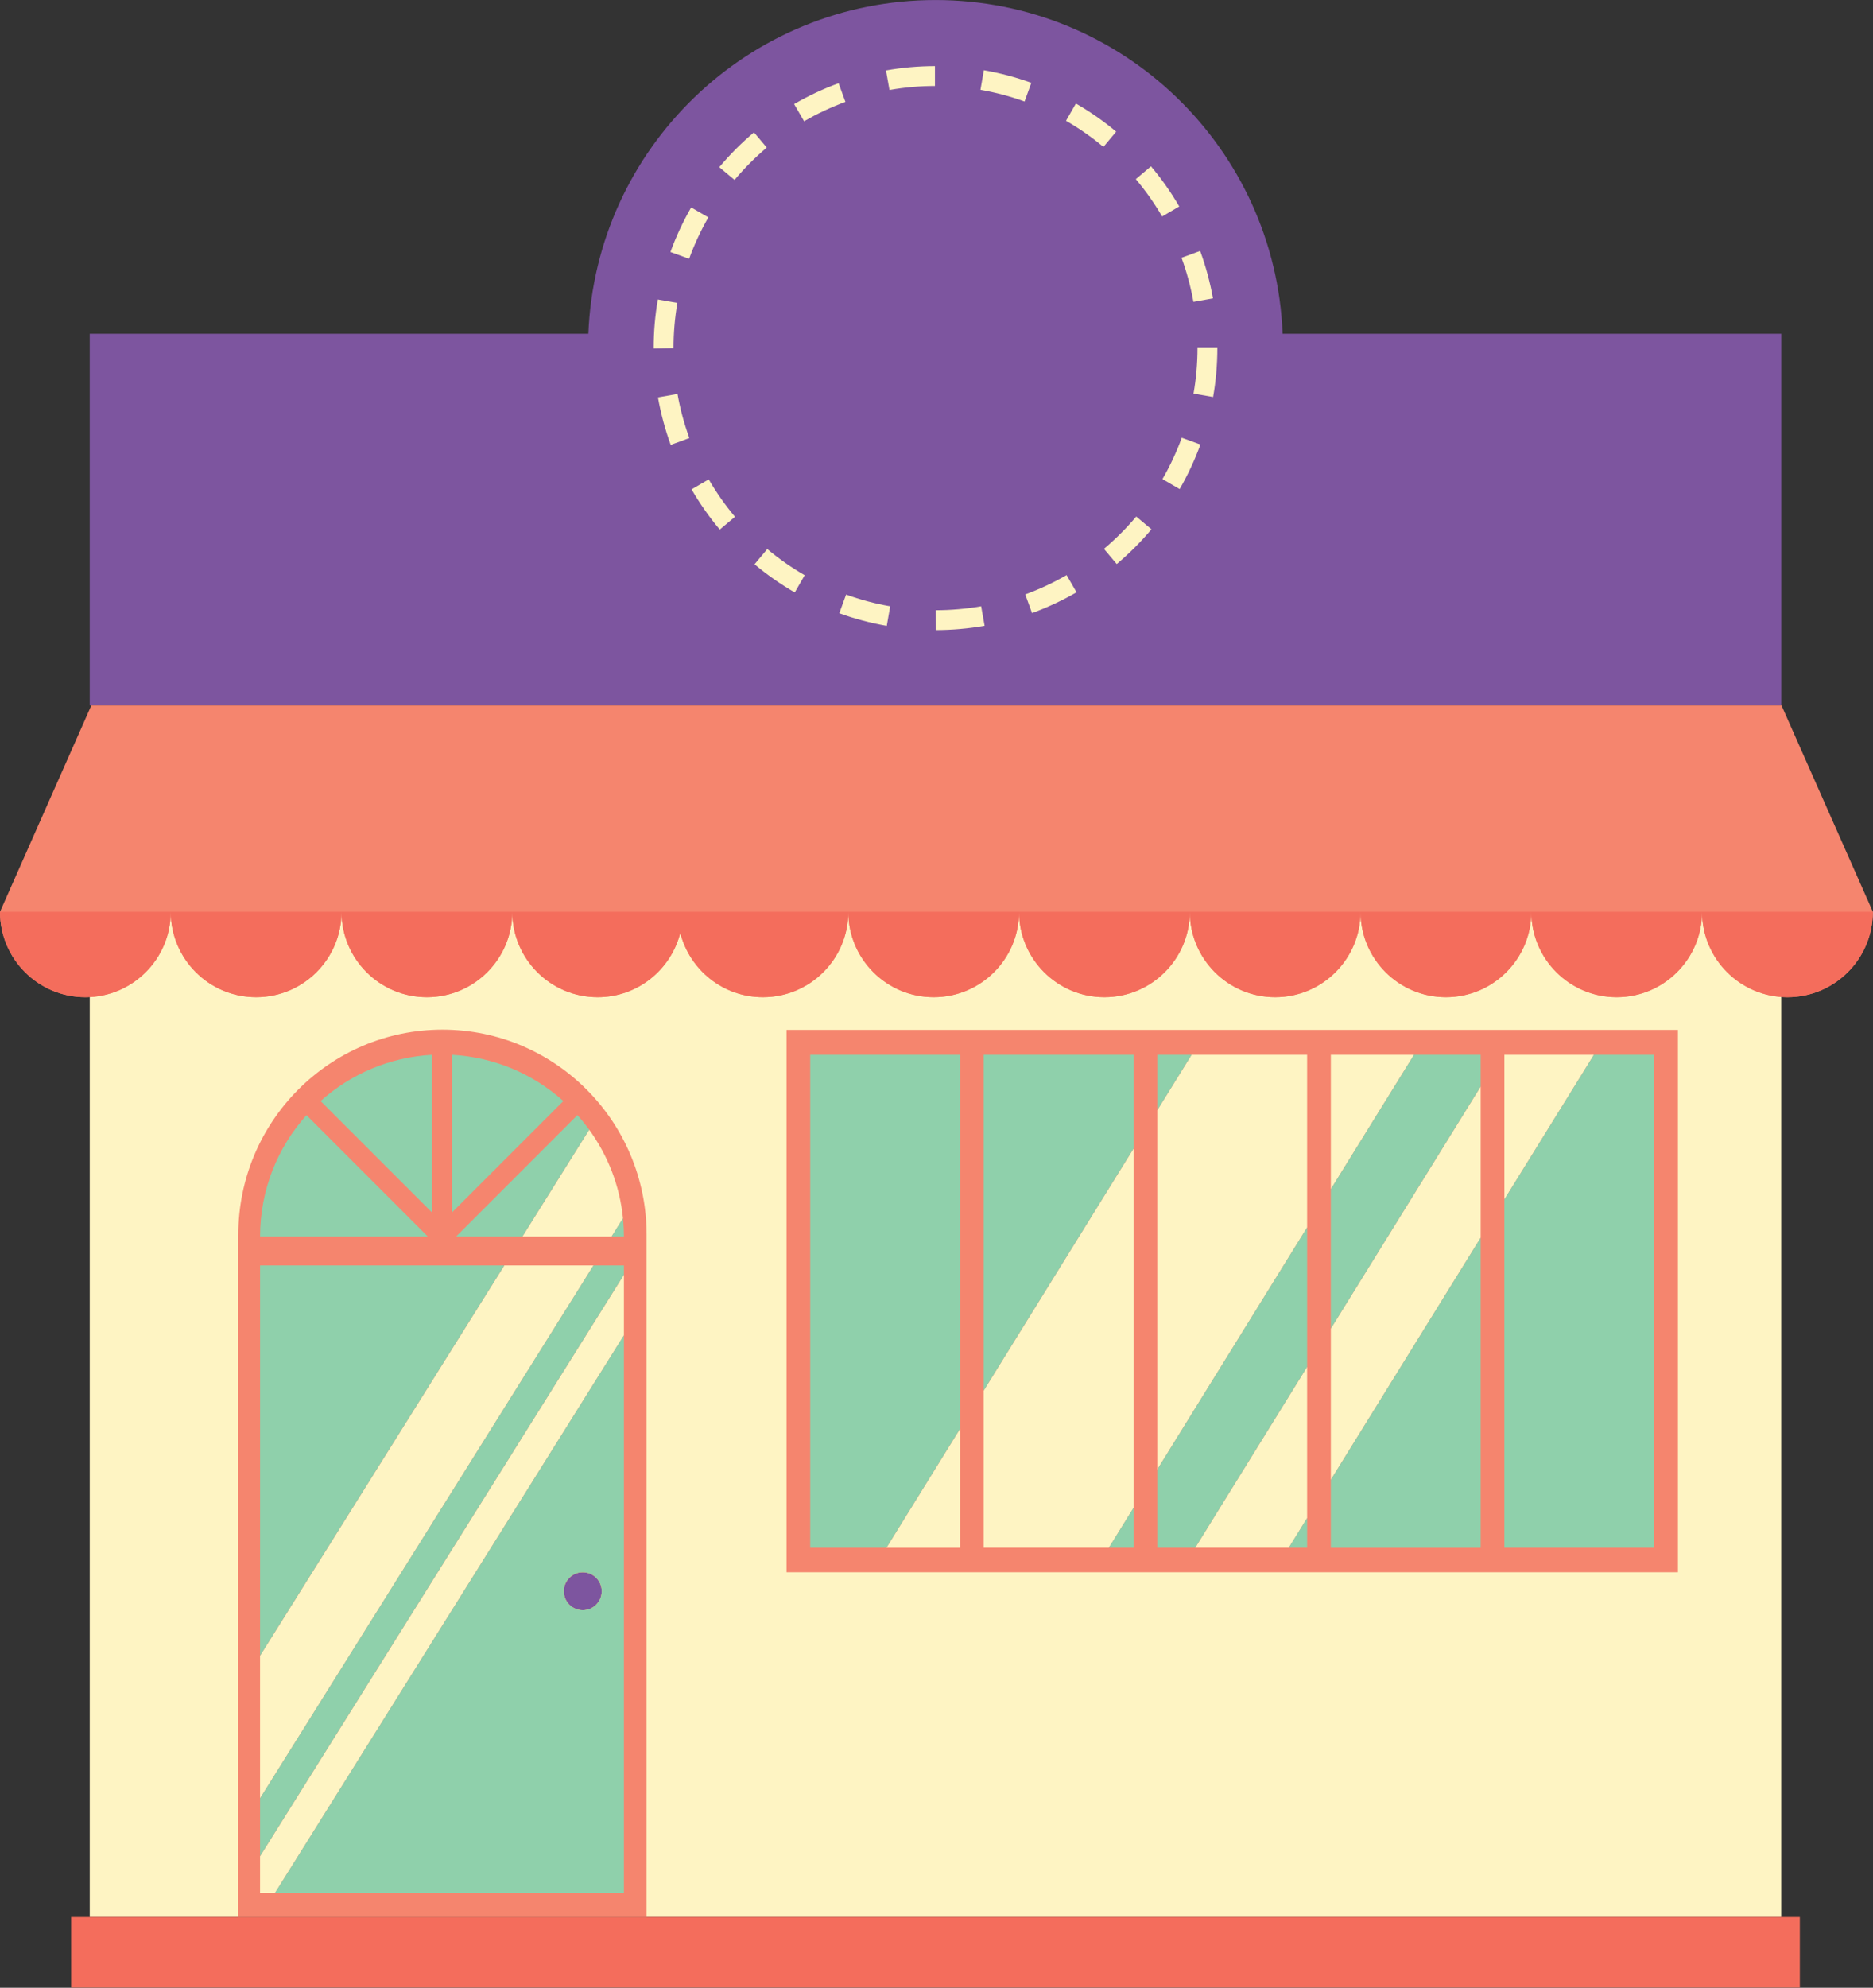 <?xml version="1.0" encoding="UTF-8"?><svg xmlns="http://www.w3.org/2000/svg" xmlns:xlink="http://www.w3.org/1999/xlink" height="500.1" preserveAspectRatio="xMidYMid meet" version="1.1" viewBox="0.0 0.0 471.5 500.1" width="471.5" zoomAndPan="magnify">
 <rect x="0.0" y="0.0" width="471.5" height="500.1" fill="#333333" stroke="none"/>
 <defs>
  <clipPath id="clip1">
   <path d="m0 177h471.46v306h-471.46z"/>
  </clipPath>
  <clipPath id="clip2">
   <path d="m0 229h471.46v271.06h-471.46z"/>
  </clipPath>
 </defs>
 <g id="surface1">
  <g id="change1_1"><path d="m146.7 395.57c-2.63 0-4.77 2.14-4.77 4.78 0 2.63 2.14 4.77 4.77 4.77 2.64 0 4.78-2.14 4.78-4.77 0-2.64-2.14-4.78-4.78-4.78zm301.71-311.59v93.523h-425.82v-93.523h125.52c1.84-46.684 40.25-83.973 87.39-83.973 47.13-0 85.55 37.289 87.38 83.973h125.53" fill="#7d559f"/></g>
  <g id="change2_1"><path d="m223.91 22.645l-0.87-4.922c4.04-0.719 8.18-1.082 12.32-1.09v5c-3.84 0.004-7.69 0.347-11.45 1.012zm34.01 2.894c-3.6-1.297-7.33-2.289-11.1-2.941l0.85-4.926c4.06 0.703 8.08 1.766 11.95 3.168zm-55.5 4.973l-2.51-4.324c3.56-2.071 7.33-3.836 11.19-5.25l1.72 4.695c-3.59 1.312-7.09 2.957-10.4 4.879zm75.35 6.449c-2.94-2.457-6.11-4.672-9.42-6.578l2.49-4.336c3.57 2.051 6.98 4.433 10.14 7.078zm-92.86 8.309l-3.84-3.211c2.65-3.157 5.58-6.102 8.73-8.754l3.22 3.824c-2.92 2.465-5.65 5.207-8.11 8.141zm107.63 9.195c-1.92-3.305-4.15-6.465-6.62-9.395l3.82-3.222c2.66 3.148 5.06 6.547 7.12 10.101zm-119.06 10.644l-4.71-1.703c1.41-3.867 3.16-7.64 5.22-11.215l4.33 2.5c-1.91 3.321-3.54 6.825-4.84 10.418zm126.95 10.844c-0.68-3.773-1.68-7.504-3-11.094l4.69-1.722c1.42 3.863 2.5 7.879 3.23 11.937zm-135.88 11.719v-0.133c0-4.062 0.35-8.172 1.05-12.18l4.92 0.856c-0.64 3.726-0.97 7.551-0.97 11.363zm140.83 12.219l-4.93-0.86c0.66-3.758 1-7.609 1-11.453v-0.183h5v0.144c0 4.168-0.36 8.313-1.07 12.352zm-136.54 12.039c-1.41-3.87-2.49-7.89-3.21-11.942l4.92-0.871c0.67 3.773 1.67 7.503 2.99 11.093zm128.12 11.12l-4.33-2.51c1.92-3.31 3.55-6.82 4.86-10.41l4.7 1.71c-1.41 3.86-3.17 7.64-5.23 11.21zm-115.77 10.19c-2.65-3.16-5.04-6.56-7.1-10.12l4.32-2.51c1.92 3.31 4.14 6.48 6.61 9.41zm99.93 8.67l-3.22-3.82c2.93-2.47 5.67-5.2 8.13-8.13l3.83 3.21c-2.65 3.15-5.59 6.1-8.74 8.74zm-81.05 7.15c-3.56-2.06-6.97-4.44-10.13-7.09l3.21-3.83c2.94 2.46 6.11 4.68 9.42 6.59zm59.73 5.19l-1.71-4.7c3.59-1.3 7.09-2.94 10.41-4.86l2.5 4.33c-3.57 2.06-7.33 3.82-11.2 5.23zm-36.57 3.22c-4.06-0.71-8.08-1.78-11.95-3.18l1.71-4.7c3.6 1.3 7.33 2.3 11.1 2.95zm12.32 1.06l-0.01-5c3.85-0.01 7.7-0.34 11.45-1l0.87 4.92c-4.04 0.71-8.18 1.07-12.31 1.08zm-88.85 246.59c-2.63 0-4.77-2.14-4.77-4.77 0-2.64 2.14-4.78 4.77-4.78 2.64 0 4.78 2.14 4.78 4.78 0 2.63-2.14 4.77-4.78 4.77zm-124.11-222.66v299.85h425.81v-299.85h-425.81" fill="#fef4c3"/></g>
  <g clip-path="url(#clip1)" id="change3_1">
   <path d="m401.24 265.39h-22.54v36.39zm-28.5 7.97l-37.72 60.91v38.04l37.72-60.91zm-43.69-7.97h-29.09l-8.63 13.93v90.4l37.72-60.91zm0 78.5l-28.17 45.5h23.56l4.61-7.46zm-43.68-54.95l-37.73 60.91v39.54h31.51l6.22-10.05zm-43.69 70.53l-18.53 29.92h18.53zm93.34-60.28l20.93-33.8h-20.93zm87.37-40.08v136.46h-224.39v-136.46zm-265.33 61.6l-91.595 146.3v9.22h3.777l87.818-140.27zm-5.58 79.64c0-2.64-2.14-4.78-4.78-4.78-2.63 0-4.77 2.14-4.77 4.78 0 2.63 2.14 4.77 4.77 4.77 2.64 0 4.78-2.14 4.78-4.77zm-86.015 52.09l83.935-134.06h-22.45l-61.485 98.19zm66.025-141.32h22.46l2.88-4.6c-0.83-8.29-3.87-15.91-8.51-22.29zm31.28-0.44v171.63h-102.78l-0.002-171.63c0-28.51 23.008-51.63 51.392-51.63 28.38 0 51.39 23.12 51.39 51.63zm308.69-81.28c0 11.87-9.62 21.49-21.5 21.49-11.86 0-21.49-9.62-21.49-21.49 0 11.87-9.62 21.49-21.49 21.49s-21.49-9.62-21.49-21.49c0 11.87-9.62 21.49-21.49 21.49-11.88 0-21.5-9.62-21.5-21.49 0 11.87-9.62 21.49-21.49 21.49s-21.49-9.62-21.49-21.49c0 11.87-9.63 21.49-21.5 21.49-11.86 0-21.49-9.62-21.49-21.49 0 11.87-9.62 21.49-21.49 21.49s-21.49-9.62-21.49-21.49c0 11.87-9.62 21.49-21.5 21.49-10.03 0-18.43-6.88-20.8-16.18-2.37 9.3-10.77 16.18-20.8 16.18-11.87 0-21.49-9.62-21.49-21.49 0 11.87-9.63 21.49-21.5 21.49-11.866 0-21.491-9.62-21.491-21.49 0 11.87-9.621 21.49-21.492 21.49-11.868 0-21.493-9.62-21.493-21.49 0 11.87-9.621 21.49-21.492 21.49s-21.492-9.62-21.492-21.49l22.984-51.9h425.49l22.99 51.9" fill="#f5856e"/>
  </g>
  <g clip-path="url(#clip2)" id="change4_1">
   <path d="m150.45 250.89c10.03 0 18.43-6.88 20.8-16.18 2.37 9.3 10.77 16.18 20.8 16.18 11.88 0 21.5-9.62 21.5-21.49h-84.59c0 11.87 9.62 21.49 21.49 21.49zm-42.99 0c11.88 0 21.5-9.62 21.5-21.49h-42.991c0 11.87 9.625 21.49 21.491 21.49zm127.58 0c11.87 0 21.49-9.62 21.49-21.49h-42.98c0 11.87 9.62 21.49 21.49 21.49zm-213.55 0c11.871 0 21.492-9.62 21.492-21.49h-42.984c0 11.87 9.621 21.49 21.492 21.49zm42.985 0c11.871 0 21.492-9.62 21.492-21.49h-42.985c0 11.87 9.625 21.49 21.493 21.49zm299.52 0c11.87 0 21.49-9.62 21.49-21.49h-42.99c0 11.87 9.62 21.49 21.5 21.49zm-85.98 0c11.87 0 21.5-9.62 21.5-21.49h-42.99c0 11.87 9.63 21.49 21.49 21.49zm171.94 0c11.88 0 21.5-9.62 21.5-21.49h-42.99c0 11.87 9.63 21.49 21.49 21.49zm-42.98 0c11.87 0 21.49-9.62 21.49-21.49h-42.98c0 11.87 9.62 21.49 21.49 21.49zm-85.97 0c11.87 0 21.49-9.62 21.49-21.49h-42.98c0 11.87 9.62 21.49 21.49 21.49zm132.08 249.17h-435.18l-0.004-17.75h435.18v17.75" fill="#f46d5c"/>
  </g>
  <g id="change5_1"><path d="m151.48 400.35c0-2.64-2.14-4.78-4.78-4.78-2.63 0-4.77 2.14-4.77 4.78 0 2.63 2.14 4.77 4.77 4.77 2.64 0 4.78-2.14 4.78-4.77zm5.58-64.39v140.27h-87.818zm167.38 53.43h-23.56l28.17-45.5v-35.08l-37.72 60.91v19.67h37.72v-7.46zm-24.48-124h-8.63v13.93zm35.06 106.92v-38.04l37.72-60.91v-7.97h-16.79l-20.93 33.8v-33.8 124h37.72v-77.99zm66.22-106.92l-22.54 36.39v87.61h37.73v-124zm-159.56 94.08l-18.53 29.92h18.53zm0-94.08v124h-37.72v-124zm43.69 23.55v-23.55h-37.73v124h37.73v-10.05l-6.22 10.05h-31.51v-39.54zm-128.31 22.18c0-2.55-0.22-5.03-0.61-7.46 0.15 0.94 0.28 1.89 0.38 2.86l-2.88 4.6zm-11.7-30.57l-30.56 30.57h16.69l16.83-26.89c-0.92-1.27-1.91-2.5-2.96-3.68zm-37.64 30.57l-30.56-30.56c-7.269 8.1-11.695 18.81-11.695 30.56zm6.05-45.73v39.68l28.05-28.05c-7.52-6.75-17.29-11.05-28.05-11.63zm-5.01 39.68v-39.68c-10.76 0.58-20.533 4.88-28.057 11.63zm48.3 15.64l-91.595 146.3v-148.63h61.485l-61.485 98.19v35.87l83.935-134.06h7.66v2.33" fill="#8fd0ab"/></g>
 </g>
</svg>